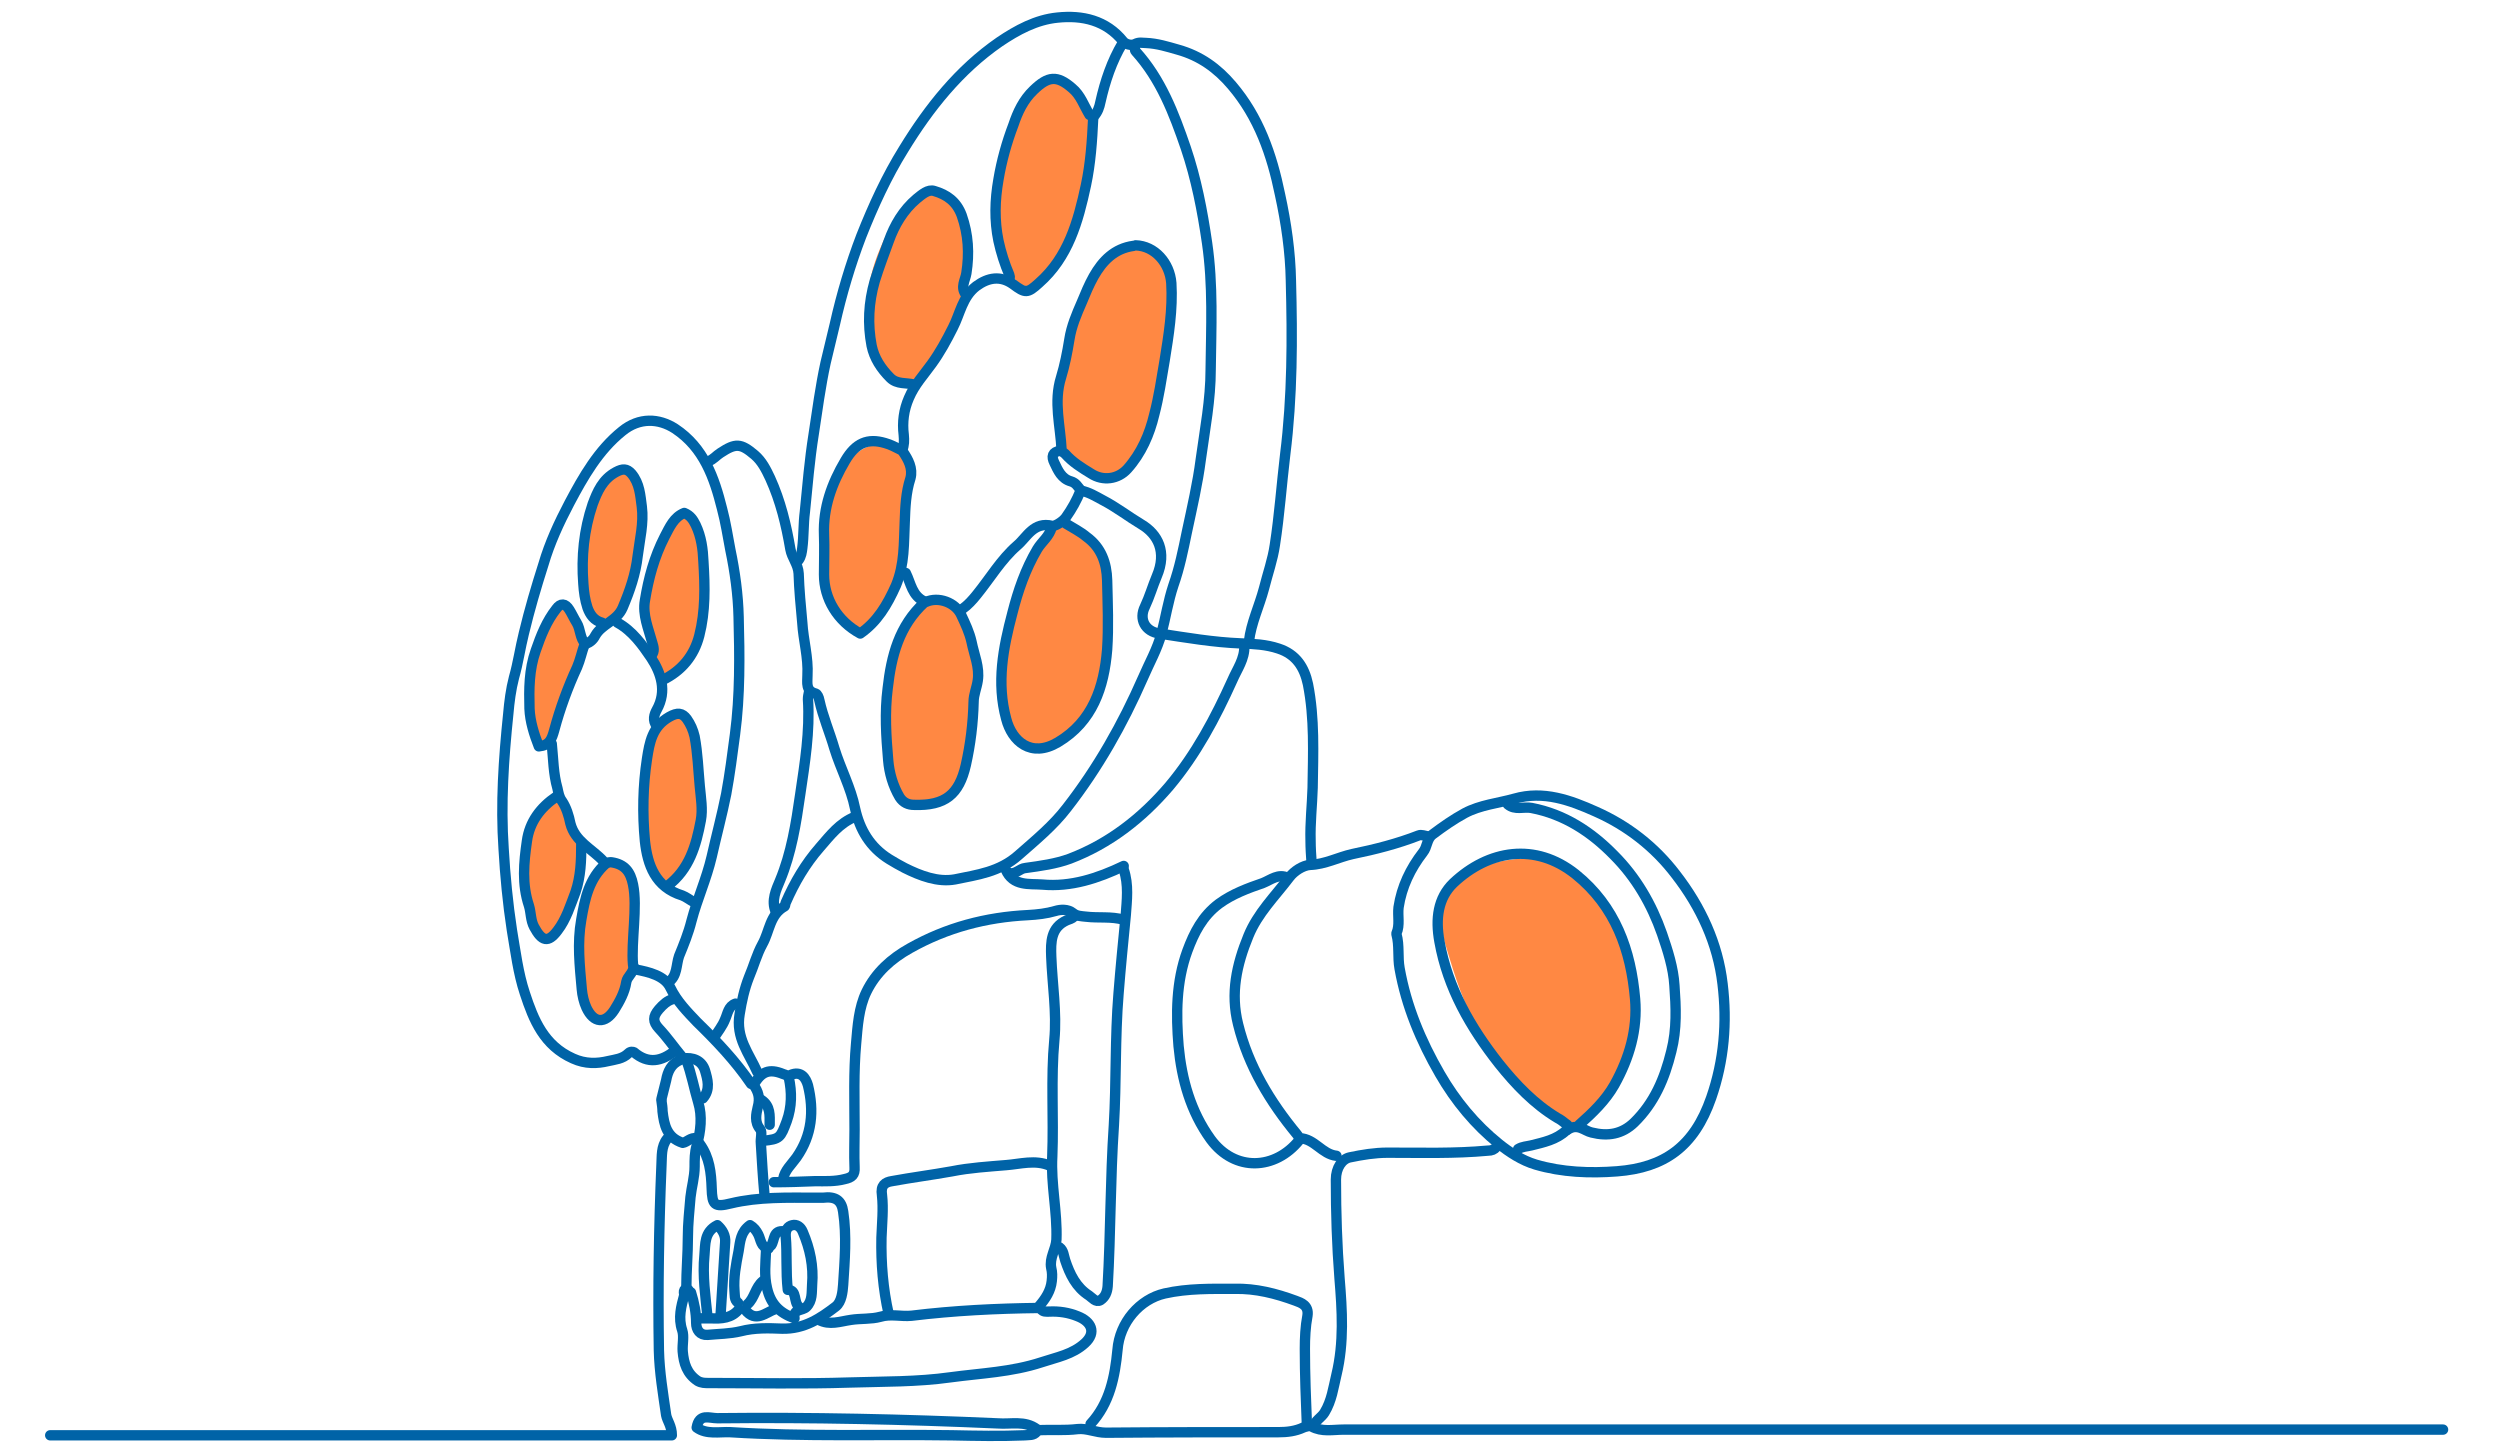 <?xml version="1.0" encoding="utf-8"?>
<!-- Generator: Adobe Illustrator 26.0.3, SVG Export Plug-In . SVG Version: 6.00 Build 0)  -->
<svg version="1.1" xmlns="http://www.w3.org/2000/svg" xmlns:xlink="http://www.w3.org/1999/xlink" x="0px" y="0px"
	 viewBox="0 0 483 280" style="enable-background:new 0 0 483 280;" xml:space="preserve">
<style type="text/css">
	.st0{opacity:0.8;fill:#FF6B14;}
	.st1{fill:#FF6B14;}
	.st2{fill:#0063A7;}
	.st3{fill:#FFFFFF;}
	.st4{fill:none;stroke:#0063A7;stroke-width:2;stroke-linecap:round;stroke-linejoin:round;stroke-miterlimit:10;}
	.st5{fill:none;stroke:#0063A7;stroke-width:2;stroke-miterlimit:10;}
	.st6{fill:none;stroke:#0063A7;stroke-width:1.975;stroke-linecap:round;stroke-linejoin:round;stroke-miterlimit:10;}
	.st7{fill:none;stroke:#0063A7;stroke-width:1.5;stroke-linecap:round;stroke-linejoin:round;stroke-miterlimit:10;}
</style>
<g id="Слой_3">
	<g id="Слой_2">
	</g>
	<path class="st0" d="M285.8,167.7c4.4-1.9,9.3-2,14.1-2c0.6,0,1.2,0,1.7,0.3c0.4,0.2,0.8,0.6,1.1,1c3.1,3.8,6.4,5.7,9.2,9.7
		c0.9,1.2,1.1,4.5,1.9,5.9c1,1.9,1.7,4,2.1,6.1c0.5,3.1,0.2,6.3-0.4,9.4c-1.3,6.5-4.3,12.7-8.5,17.8c-0.7,0.9-1.8,1.8-2.8,1.4
		c-1.1-0.3-1.4-0.7-2.3-1.5c-0.9-0.7-2.1-1.6-3.2-1.9c-1.7-0.4-3-1.7-4.2-3c-3-3.2-5.8-6.6-8-10.3c-2.9-4.8-4.8-10-6.4-15.3
		c-1.4-4.7-3.1-8.7,0-13.1C281.5,170.3,283.5,168.7,285.8,167.7z"/>
	<path class="st0" d="M192.6,44.4c-0.2-4.6,0.7-9.3,1.4-13.9s2.6-9.1,5.7-12.6c0.4-0.4,0.8-0.8,1.3-1c0.6-0.2,1.2-1.2,1.8-1.2
		c1.1,0,2.3,1,3.4,1c0.6,0,1.3,0,1.8,0.4c0.4,0.3,0.6,0.8,0.8,1.3c2.9,7.5,3.1,16.2-0.6,23.4c-1.4,2.8-2.5,7.1-4.6,9.4
		c-2.2,2.5-4.5,6-7.4,2.9C194.1,51.7,192.6,47.4,192.6,44.4z"/>
	<path class="st0" d="M185.7,43.3c-0.2-2.1-1.5-4.3-3.5-4.9c-0.8-0.2-1.7-1.2-2.6-1c-4.7,0.9-7.8,6.3-9.6,10.7
		c-2.7,6.4-3.5,13.7-1.3,20.3c0.5,1.4,1.1,2.9,2.2,3.9c1.1,1.1,3.6,1.7,5.1,1.4c1.7-0.4,1.8-1.9,2.8-3.2c2.5-3.6,7.2-8.4,6.9-13.1
		c-0.1-1.8,1.3-3.4,1.2-5.2C186.9,49.1,186.1,46.3,185.7,43.3z"/>
	<path class="st0" d="M212,52.9c0.5-0.8,0.1-1.6,0.9-2.2c1.3-0.9,4.9-3.1,6.5-3.3c1.9-0.2,4.1,1.6,5.5,2.9c1.4,1.2,1.5,3.3,1.6,5.2
		c0.1,3.2,0.2,6.5-0.3,9.6c-1.1,7-2.8,13.3-4.5,20.2c-0.3,1.3-2.6,2.7-3.6,3.6c-1,1-2.5,3.1-3.9,3.1c-3.2,0-6.6-2.9-8.4-5.5
		c-1.3-1.9-1.5-4.2-1.4-6.5c0.1-2.6,0.7-5,1.3-7.6c0.4-1.8,0.3-3.6,0.6-5.5C207.2,62.1,209.2,57,212,52.9z"/>
	<path class="st0" d="M168.8,120.2c-1.1,0.8-2.3,1.6-3.7,1.6c-1.9,0-2.5-1.2-3.5-2.8c-0.9-1.6-2.3-3.5-2.6-5.3
		c-1.2-8.3-1.1-17.5,4.2-23.9c1.5-1.8,3.4-3.4,5.7-3.9s5,0.2,6.4,2.1c1.3,1.8,0.2,4.2,0,6.4c-0.5,5-1,9.7-0.8,14.7
		C174.8,113.3,172.2,117.5,168.8,120.2z"/>
	<path class="st0" d="M185.5,118.3c1.2,1.8,1.9,2.7,2.3,4.9c0.3,2.3,0.7,4.5,1,6.8c0.3,2.2-0.3,4.4-0.3,6.7
		c0.1,5.2-0.6,10.3-3.6,14.6c-0.5,0.7-1,1.3-1.6,1.8c-1.7,1.4-4.1,1.5-6.4,1.5c-0.6,0-1.3,0-1.9-0.2c-0.6-0.3-1.1-0.8-1.5-1.4
		c-2.9-4.3-2.9-9.8-2.7-15c0-1.3,0.1-2.7,0.5-4c0.5-1.9,1.5-8.8,2.4-10.5c1.7-3.3,1.6-1.8,3.2-4.9
		C178.8,114.9,182.7,114.3,185.5,118.3z"/>
	<path class="st0" d="M197.6,112.4c-0.1-2.8,4.4-8.8,6.6-10.5s2.2,1,4.9,1.9c0.3,0.1,0.5,0.2,0.7,0.4c0.5,0.4,2.6,1.1,2.6,1.7
		c0.5,4.5,1.1,9,1.6,13.5c0.5,4.5-0.9,9.1-1.9,13.6s-3.7,8.8-7.9,10.4c-1.4,0.5-2.8,0.8-4.3,1c-0.4,0.1-0.8,0.1-1.2,0.1
		c-0.6-0.1-1.1-0.6-1.6-1.1c-3.9-4.5-5.3-11.3-3.7-16.9c1.7-5.7,1.9-7.1,2.9-13.2"/>
	<polygon class="st0" points="124.8,148.1 127.2,140.3 131.4,137.9 133.7,141.9 135.5,154.6 134.2,161.9 132.4,167.4 129.2,170.4 
		126.3,169.4 124.3,162.3 	"/>
	<polygon class="st0" points="125.8,110.6 130,101 132.5,99.3 135.5,103.1 136.1,116.5 133.8,126 129.4,130.6 127.5,130.6 
		126,126.6 126.1,124.4 124.2,118.9 	"/>
	<polygon class="st0" points="116.2,119.6 113.4,117.9 112.7,108.9 114.4,96.7 118.8,91.3 120.9,90.7 122.8,92.4 124.2,97.4 
		122.9,109.6 120.9,116.1 117.7,119.6 	"/>
	<polygon class="st0" points="105.5,144.2 103.9,143.7 102.3,136.9 102.7,128.7 105,121.8 107.5,117.6 109,116.8 111.2,118.6 
		112.3,123 113,124.6 	"/>
	<polygon class="st0" points="110.6,160.2 107.9,153.5 102,159.8 101.3,170.4 103.5,179.8 105,181.4 107.4,180.7 110.6,173.9 
		111.8,168.7 112.3,164.2 112.3,162.6 	"/>
	<polygon class="st0" points="120,167.2 116.7,167.2 112.6,173.9 111.8,188.4 113.9,195.9 115.9,197.1 118.1,195.9 121,189.8 
		122.7,186.9 123.1,175.8 122.7,171.5 121,168 	"/>
</g>
<g id="Слой_1">
	<g>
		<path class="st4" d="M200.7,276.3c2.5-0.1,5,0.1,7.5-0.2c1.8-0.2,3.5,0.7,5.5,0.7c11.1-0.1,22.2-0.1,33.3-0.1
			c1.7,0,3.3-0.2,4.8-0.9c0.5-0.2,1.2-0.4,1.6-0.2c2,1.1,4.1,0.6,6.2,0.6c70.8,0,141.6,0,212.4,0"/>
		<path class="st4" d="M269.8,180.5c0.6,2.2,0.2,4.4,0.6,6.6c1.3,7.3,4.1,14,7.8,20.4c3,5.2,6.8,9.8,11.4,13.5c2,1.6,4.4,3.2,7.1,4
			c5.1,1.5,10.5,1.7,15.7,1.3c9.1-0.7,14.9-4.7,18.2-14.2c2.5-7.2,3.1-14.6,2.2-22c-0.9-7.8-4.2-14.9-9-21.1
			c-4.1-5.4-9.4-9.5-15.5-12.2c-4.9-2.2-10.1-4.1-15.7-2.5c-3.2,0.9-6.6,1.2-9.6,2.8c-2.2,1.2-4.2,2.6-6.2,4.1
			c-1.2,0.9-1,2.4-1.9,3.5c-2.4,3.1-4.1,6.6-4.7,10.6c-0.2,1.7,0.3,3.4-0.4,5"/>
		<path class="st4" d="M129.1,189.8c1.8-1.2,1.5-3.4,2.1-5.1c0.9-2.2,1.8-4.4,2.4-6.8c1.1-4.2,2.9-8.1,3.9-12.4
			c0.9-4,2-8.1,2.8-12.1c0.7-3.8,1.2-7.7,1.7-11.5c1-7.6,0.9-15.2,0.7-22.7c-0.1-4.3-0.7-8.7-1.6-13c-0.5-2.6-0.9-5.3-1.6-7.9
			c-1.5-6-3.5-11.8-9.1-15.5c-3.1-2-6.9-2.2-10.2,0.5c-4.6,3.7-7.5,8.8-10.2,13.9c-2,3.8-3.8,7.7-5,11.8c-1.4,4.4-2.7,8.8-3.8,13.4
			c-0.7,2.8-1.1,5.7-1.9,8.5c-0.6,2.3-0.9,4.7-1.1,7c-0.9,8.7-1.5,17.4-0.9,26.1c0.3,5.2,0.8,10.5,1.6,15.7
			c0.7,4.1,1.2,8.3,2.5,12.2c1.7,5.2,3.7,10.1,9.3,12.6c2.4,1.1,4.7,1,6.8,0.5c1.3-0.3,2.8-0.4,3.9-1.5c0.4-0.4,0.9-0.3,1.1-0.2
			c2.7,2.3,5.3,1.8,7.9-0.3"/>
		<path class="st4" d="M241.3,123.9c0.4-3.5,2-6.8,2.9-10.2c0.7-2.8,1.7-5.6,2.1-8.4c0.9-5.8,1.3-11.7,2-17.5
			c1.4-11.2,1.4-22.4,1.1-33.6c-0.1-5.5-0.9-11.1-2.1-16.6c-1.6-7.8-4.1-15-9.3-21.1c-2.8-3.3-6.1-5.7-10.4-6.9
			c-2.1-0.6-4-1.2-6.2-1.3c-0.7,0-1.3-0.2-2.1,0.2c-0.8,0.4-1.9,0-2.3-0.5c-3.3-4.1-7.9-5.1-12.7-4.6c-4.1,0.4-7.8,2.4-11.2,4.7
			c-7.8,5.4-13.6,12.7-18.5,20.7c-3.3,5.3-5.9,11-8.2,16.8c-2.1,5.5-3.8,11.2-5.1,17c-0.6,2.5-1.2,5-1.8,7.5
			c-1,4.6-1.6,9.2-2.3,13.8c-0.8,5-1.2,10-1.7,15c-0.3,2.3-0.2,4.7-0.5,7c-0.1,0.8-0.2,1.6-0.7,2.3"/>
		<path class="st4" d="M305.1,217.3c2.6-2.3,5.1-4.7,6.8-7.7c2.9-5.2,4.5-10.7,4-16.6c-0.8-9.4-3.8-17.9-11.5-24.1
			c-7.8-6.2-16.8-4.7-23.6,1.7c-3,2.9-3.5,6.9-2.7,11.3c1.6,9,6,16.6,11.5,23.6c3.2,4,6.8,7.8,11.3,10.5c0.6,0.3,1.1,0.7,1.6,1.1
			c0.3,0.2,0.7,0.4,0.3,1.2c2-1.4,3.3,0.2,4.7,0.5c3.2,0.8,5.9,0.3,8.2-1.9c3.9-3.8,5.9-8.5,7.2-13.8c1.1-4.3,0.9-8.5,0.6-12.7
			c-0.2-3.4-1.3-6.8-2.4-10c-2-5.7-5-10.9-9.3-15.2c-4.4-4.5-9.6-7.9-15.9-9.1c-1.5-0.3-3.2,0.5-4.6-0.7"/>
		<path class="st4" d="M128.9,220c-1.2,1.5-1,3.4-1.1,5c-0.5,12-0.7,23.9-0.5,35.9c0.1,4.2,0.8,8.3,1.4,12.5
			c0.2,1.1,1.1,2.1,1.1,3.9c-40,0-80.1,0-120.1,0"/>
		<path class="st4" d="M219.2,8.8c0.1,0.4,0,0.9,0.2,1.1c4.9,5.4,7.4,12,9.7,18.7c2,5.9,3.2,12.1,4.1,18.3
			c1.2,8.2,0.8,16.4,0.7,24.5c0,5.8-1.1,11.5-1.9,17.3c-0.6,4.7-1.7,9.4-2.7,14.1c-0.7,3.4-1.4,6.9-2.6,10.3c-1,3-1.5,6.2-2.3,9.3
			c-0.8,3-2.4,5.8-3.6,8.6c-3.9,8.9-8.7,17.4-14.7,25.1c-2.6,3.4-6,6.2-9.3,9.1c-3.7,3.3-8,3.8-12.3,4.7c-3.3,0.6-6.7-0.7-9.7-2.2
			c-1-0.5-2-1.1-3-1.7c-3.7-2.3-5.7-5.7-6.6-9.8c-0.8-4-2.8-7.7-4-11.6c-0.9-3.1-2.2-6.1-2.9-9.3c-0.1-0.6-0.4-1.2-0.7-1.3
			c-2-0.5-1.6-2.1-1.6-3.5c0.2-3.5-0.8-6.8-1-10.2c-0.3-3.2-0.6-6.4-0.7-9.5c-0.1-1.8-1.3-3-1.6-4.7c-0.8-4.7-1.9-9.3-3.9-13.7
			c-0.8-1.7-1.6-3.3-3-4.5c-2.7-2.3-3.7-2.3-6.6-0.4c-0.8,0.5-1.4,1.3-2.3,1.6"/>
		<path class="st4" d="M133,249.2c-1.2-0.5-0.8,0.8-0.8,1c-0.6,2.2-1.2,4.4-0.4,6.8c0.4,1.2,0,2.7,0.1,4.1c0.2,2.3,0.8,4.3,2.9,5.7
			c0.7,0.4,1.4,0.4,2.1,0.4c9.1,0,18.2,0.2,27.3-0.1c6.5-0.2,13-0.1,19.4-1c5.9-0.8,11.8-1,17.6-2.9c3-1,6-1.5,8.4-3.7
			c2.3-2.1,1.2-4.2-1.4-5.2c-1.7-0.7-3.6-1-5.5-0.9c-0.6,0-1.2,0.1-1.6-0.5"/>
		<path class="st4" d="M206,101.2c1.3,0.8,2.7,1.5,3.9,2.5c2.9,2.1,3.9,5.1,4,8.4c0.1,4.5,0.3,9,0,13.4c-0.6,7.3-2.8,13.9-9.5,17.9
			c-5.2,3.1-8.9-0.2-10-4.5c-1.9-7-0.6-13.7,1.2-20.5c1.1-4.3,2.5-8.4,4.8-12.3c0.9-1.5,2.4-2.5,2.8-4.3"/>
		<path class="st4" d="M178.6,116.4c-4.9,4.5-6.4,10.3-7.1,16.6c-0.6,4.7-0.3,9.3,0.1,13.9c0.2,2.4,0.9,4.9,2.2,7.1
			c0.7,1.1,1.7,1.5,2.8,1.5c6,0.2,8.7-2,10-7.7c0.9-4,1.4-8.1,1.5-12.2c0-1.4,0.6-2.7,0.8-4.1c0.4-2.6-0.7-5-1.2-7.5
			c-0.4-1.8-1.2-3.5-2-5.2c-1.1-2.4-4.4-3.6-6.8-2.5"/>
		<path class="st4" d="M217.1,177.7c-2.4-0.7-4.9-0.3-7.3-0.6c-0.9-0.1-1.8-0.1-2.5-0.7c-1-0.8-2.4-0.7-3.4-0.4
			c-1.7,0.5-3.5,0.7-5.3,0.8c-8.1,0.4-15.7,2.4-22.8,6.4c-3.6,2-6.6,4.7-8.4,8.4c-1.5,3.1-1.7,6.6-2,10c-0.5,5.5-0.3,11-0.3,16.6
			c0,2.4-0.1,4.9,0,7.3c0.1,1.5-0.5,2-1.9,2.3c-1.9,0.5-3.8,0.4-5.7,0.4c-2.7,0.1-5.3,0.2-8,0.2"/>
		<path class="st4" d="M217.1,168c1,2.9,0.6,6,0.4,8.8c-0.5,5.1-1,10.1-1.4,15.2c-0.7,8.5-0.4,17-0.9,25.4
			c-0.7,10.4-0.6,20.8-1.2,31.1c-0.1,1.2-0.5,2.1-1.4,2.7c-0.9,0.5-1.6-0.5-2.2-0.9c-2.5-1.6-3.7-4.1-4.6-6.8
			c-0.3-0.9-0.3-1.9-1.1-2.5"/>
		<path class="st4" d="M174,86.9c-1-0.5-1.9-1-3-1.3c-3.4-1-5.7,0-7.7,3.4c-2.6,4.4-4.3,9.1-4.1,14.3c0.1,2.6,0,5.1,0,7.7
			c0,4.7,2.6,9,7,11.4c3.3-2.3,5.2-5.5,6.9-9.3c1.7-4.1,1.5-8.2,1.7-12.3c0.1-2.8,0.2-5.6,1.1-8.4c0.5-1.9-0.4-3.6-1.5-5.2"/>
		<path class="st4" d="M248.8,169.6c-1.8-0.9-3.3,0.4-4.8,1c-2.9,1-5.9,2.1-8.5,4c-3.2,2.4-4.8,5.6-6.1,9.1
			c-2.2,6-2.2,12.3-1.7,18.4c0.6,6.4,2.3,12.6,6.2,18c4.7,6.4,12.5,5.9,17.1,0.2"/>
		<path class="st4" d="M289.1,221.6c-0.4,0.5-0.9,0.7-1.6,0.7c-6.5,0.6-12.9,0.4-19.4,0.4c-2.5,0-4.9,0.4-7.3,0.9
			c-1.5,0.3-2.7,2-2.7,4.3c0,6.4,0.2,12.7,0.7,19.1c0.5,6.1,0.9,12.4-0.6,18.6c-0.6,2.5-0.9,5-2.3,7.3c-0.6,1-1.8,1.5-2.1,2.7"/>
		<path class="st4" d="M252.5,275.5c-0.2-5-0.4-9.9-0.4-14.9c0-2.1,0.1-4.3,0.5-6.4c0.3-2-1.2-2.5-2.3-2.9
			c-3.8-1.4-7.7-2.4-11.8-2.3c-4.5,0-9-0.1-13.5,0.9c-4.8,1.1-8.7,5.6-9.1,10.9c-0.5,5.2-1.5,10.3-5.2,14.3"/>
		<path class="st4" d="M113.2,124.4c0.8-0.3,1.4-0.8,1.8-1.6c1.3-2.3,4.2-2.8,5.3-5.4c1.4-3.3,2.5-6.5,2.9-10
			c0.4-3.2,1.2-6.3,0.8-9.5c-0.3-2.2-0.4-4.5-2-6.4c-0.9-1-1.7-1-3-0.3c-2.6,1.4-3.6,3.8-4.5,6.2c-1.7,5-2.2,10.2-1.8,15.4
			c0.1,1.5,0.3,3.1,0.8,4.6c0.5,1.4,1.3,2.5,2.8,2.9"/>
		<path class="st4" d="M200.3,276.1c-2.3-1.7-5-0.9-7.5-1.1c-18.1-0.8-36.2-1.2-54.2-1c-1.6,0-3.5-1-4,1.8c1.9,1.4,4.4,0.8,6.5,0.9
			c14.3,0.9,28.6,0.4,42.8,0.6c4.7,0.1,9.4,0.2,14.1,0c0.8-0.1,1.7,0.1,2.3-0.7"/>
		<path class="st4" d="M186.6,56.9c-1.1-1.4-0.1-2.8,0.1-4.1c0.6-3.8,0.4-7.5-0.9-11.2c-1-2.7-2.9-4-5.3-4.7
			c-1.2-0.4-2.4,0.7-3.4,1.5c-2.6,2.2-4.3,5.1-5.4,8.2c-0.9,2.5-1.9,5.1-2.7,7.7c-1.2,4.2-1.4,8.3-0.6,12.5c0.5,2.4,1.8,4.4,3.6,6.2
			c1.3,1.3,3.1,0.9,4.6,1.3"/>
		<path class="st4" d="M128,131.4c3.7-1.8,6.1-4.7,7.1-8.6c1.2-4.7,1.1-9.5,0.8-14.3c-0.1-2.4-0.4-4.8-1.5-7.1c-0.5-1-1-1.8-2.2-2.3
			c-2,0.8-2.8,2.7-3.8,4.6c-2,3.9-3.1,8-3.8,12.3c-0.5,2.8,0.7,5.5,1.4,8.1c0.3,1,0.5,1.7-0.1,2.5"/>
		<path class="st4" d="M240.4,124.8c0.1,2.5-1.4,4.5-2.3,6.6c-3.3,7.3-7,14.3-12.2,20.5c-5.3,6.2-11.6,11.1-19.2,14
			c-2.7,1-5.7,1.4-8.6,1.8c-1.1,0.1-1.8,1.2-3,1"/>
		<path class="st4" d="M202.8,225.2c-2.8-1.2-5.7-0.3-8.4-0.1c-3.5,0.3-7,0.5-10.5,1.2c-3.9,0.7-7.8,1.2-11.6,1.9
			c-1.3,0.2-2.2,0.8-1.9,2.7c0.3,2.7,0,5.4-0.1,8.2c-0.1,5,0.3,9.9,1.4,14.8"/>
		<path class="st4" d="M219.4,47.4c3.7,0.1,6.6,3.4,6.9,7.3c0.3,5.1-0.5,10-1.3,15c-0.6,3.5-1.1,7-2,10.4c-0.9,3.8-2.5,7.5-5.2,10.5
			c-1.8,2-4.7,2.4-7,0.9c-1.8-1.1-3.6-2.2-5-3.8c-0.2-0.2-0.6-0.4-0.7-0.7c-0.2-4.7-1.6-9.3-0.1-14.1c0.7-2.3,1.2-4.8,1.6-7.3
			c0.4-2.6,1.4-4.9,2.4-7.2c0.7-1.7,1.4-3.4,2.3-5c1.7-3,4-5.4,7.7-5.9"/>
		<path class="st4" d="M275.9,161.6c-0.6-0.1-1.3-0.4-1.8-0.2c-4.1,1.6-8.4,2.7-12.8,3.6c-2.7,0.6-5.3,2-8.2,2.1
			c-1.4,0.1-3.1,1.2-4,2.4c-2.8,3.7-6.1,6.9-7.9,11.3c-2.3,5.6-3.5,11.1-2,17.1c2,8.1,6.2,15,11.4,21.3c0.2,0.2,0.3,0.6,0.5,0.7
			c2.9,0.1,4.3,3.1,7.1,3.4"/>
		<path class="st4" d="M210.5,22.2c-1.1-1.8-1.7-3.8-3.4-5.2c-2.9-2.5-4.6-2.3-7.4,0.4c-2,1.9-3.1,4.3-3.9,6.7
			c-1.3,3.4-2.3,7-2.9,10.6c-0.7,4-0.8,7.9,0,11.8c0.5,2.3,1.2,4.5,2.1,6.6c0.2,0.5,0,0.8,0,1.2"/>
		<path class="st4" d="M207.5,177.1c-0.4,0.4-0.9,0.5-1.4,0.7c-3.1,1.4-3.1,4.2-3,7c0.2,5.4,1.1,10.8,0.6,16.1
			c-0.7,7.5-0.1,15-0.4,22.5c-0.3,5.4,1,10.7,0.8,16.1c-0.1,1.9-1.4,3.5-1,5.5c0.2,0.8,0.2,1.6,0.1,2.5c-0.2,1.9-1.2,3.4-2.4,4.8"/>
		<path class="st4" d="M107.5,153.9c-3.1,2.1-5.2,4.9-5.7,8.6c-0.6,4.2-1,8.3,0.4,12.5c0.4,1.3,0.3,2.8,1,4.1
			c1.5,2.8,2.7,3.1,4.5,0.7c1.7-2.2,2.5-4.9,3.5-7.5c1-3,1.1-6,1.1-9.1"/>
		<path class="st4" d="M156.3,133.7c-0.1,0.5-0.2,0.9-0.2,1.4c0.4,6.2-0.6,12.3-1.5,18.4c-0.8,5.6-1.7,11.3-3.9,16.6
			c-0.7,1.7-1.8,3.9-0.8,6.1"/>
		<path class="st4" d="M117.1,166.8c-3.3,2.9-4.1,6.8-4.8,10.9c-0.8,4.5-0.3,8.9,0.1,13.4c0.1,1.2,0.4,2.5,0.9,3.6
			c1.4,3,3.6,3.2,5.4,0.4c1-1.6,2-3.4,2.3-5.4c0.2-1.1,1.4-1.7,1.4-3"/>
		<path class="st4" d="M211.2,22.9c-0.2,4.3-0.5,8.7-1.4,12.9c-1.5,7-3.4,13.9-9.1,18.9c-2.2,2-2.6,2-5,0.2
			c-2.4-1.7-4.8-1.3-7.1,0.4c-2.7,2.1-3.1,5.3-4.5,8c-1.2,2.4-2.5,4.8-4.1,7c-1.5,2.1-3.3,4-4.4,6.6c-1,2.3-1.3,4.7-1,7.1
			c0.1,1.1,0.1,2-0.3,3"/>
		<path class="st4" d="M208.9,94.8c1.5,0.3,2.8,1.1,4.1,1.8c2.7,1.4,5,3.2,7.5,4.7c3.2,1.9,5,5.3,3,10c-0.8,1.9-1.4,4-2.3,5.9
			c-1.2,2.4,0,4.8,2.8,5.2c5.2,0.8,10.5,1.7,15.7,1.9c2.5,0.1,4.9,0.2,7.3,1c3.4,1.1,5,3.6,5.7,6.9c1.3,6.6,1,13.3,0.9,20
			c-0.1,3.4-0.5,6.8-0.4,10.2c0,1.4,0.1,2.9,0.2,4.3"/>
		<path class="st4" d="M128.9,171.2c4.3-3.2,5.6-7.9,6.5-12.7c0.4-2.1,0-4.4-0.2-6.6c-0.3-3.2-0.4-6.4-1-9.6
			c-0.3-1.3-0.8-2.4-1.5-3.4c-0.9-1.2-1.8-1.3-3.4-0.4c-3.3,1.9-3.8,4.9-4.3,8.1c-0.8,5.3-0.9,10.6-0.4,15.9c0.5,4.6,2,8.9,7.2,10.5
			c0.8,0.3,1.5,0.9,2.3,1.3"/>
		<path class="st4" d="M113.1,124.4c-1.1-1.1-0.9-2.8-1.7-4.1c-0.5-0.8-0.9-1.7-1.4-2.5c-0.8-1.3-1.7-1.3-2.5-0.2
			c-1.9,2.4-3,5.2-4,8.1c-1.3,3.7-1.3,7.4-1.2,11.2c0.1,2.5,0.9,5,1.8,7.3c2.1-0.2,2.5-1.4,3-3.2c1.1-4.1,2.6-8.2,4.4-12.1
			c0.6-1.4,0.9-2.9,1.4-4.3"/>
		<path class="st4" d="M133.5,249.7c0.6,1.9,1,3.9,1,5.9c0,1.3,0.7,2.4,2.2,2.3c2.1-0.2,4.3-0.2,6.4-0.7c2.7-0.7,5.4-0.6,8-0.5
			c4.3,0.1,7.4-2,10.4-4.3c1.1-0.9,1.3-2.8,1.4-4.2c0.3-4.7,0.7-9.4,0-14.1c-0.3-2.2-1.5-3-3.9-2.7c-0.5,0-0.9,0-1.4,0
			c-5.5,0-11-0.2-16.4,1.1c-3.2,0.8-3.6,0.3-3.7-2.9c-0.1-3-0.4-6-2.3-8.6"/>
		<path class="st4" d="M200.7,252.7c-8.2,0.1-16.4,0.5-24.6,1.5c-2,0.2-4-0.4-6,0.2c-1.8,0.5-3.8,0.3-5.7,0.6
			c-2.1,0.3-4.1,1.1-6.2,0"/>
		<path class="st4" d="M139.2,254.3c0.3-4.8,0.6-9.5,0.9-14.3c0.1-1.3-0.5-2.4-1.5-3.3c-2.6,1.3-2.3,3.7-2.5,5.8
			c-0.4,4,0.2,8,0.6,12"/>
		<path class="st4" d="M154.4,252.5c-1.2-0.9-0.3-3.3-2.2-3.3c-0.4-3.5-0.1-6.9-0.4-10.3c-0.1-1.3,0.4-2,1.3-2.2
			c0.8-0.2,1.6,0.3,2,1.3c1.4,3.3,2.1,6.6,1.8,10.2c-0.1,1.5,0.1,3.1-1.1,4.3c-0.8,0.8-2.6,0.3-2.3,2.2c-3-1.1-4.6-2.8-5.3-5.8
			c-0.6-2.5-0.3-4.9-0.2-7.3"/>
		<path class="st4" d="M151.3,227.8c0.3-1.7,1.6-2.8,2.6-4.2c3-4.3,3.4-9,2.2-13.9c-0.4-1.4-1.3-2.9-3.4-2c-0.6,0.3-0.9-0.1-1.4-0.2
			c-2.7-1.1-4.2-0.5-5.7,2.1c0.9,1.3,1.3,2.5,0.8,4.3c-0.3,1.3-0.7,2.9,0.5,4.3c0.4,0.6,0,1.8,0.1,2.7c0.2,3.3,0.4,6.7,0.7,10"/>
		<path class="st4" d="M217.1,167.3c-5,2.4-10.2,4.1-15.7,3.6c-2.5-0.2-5.7,0.4-7.1-2.9"/>
		<path class="st4" d="M165.2,157.8c-3,1.2-4.8,3.6-6.8,5.9c-2.8,3.2-4.9,6.8-6.6,10.7c-0.1,0.2-0.1,0.6-0.2,0.7
			c-2.9,1.6-2.9,4.8-4.3,7.3c-1.1,2-1.7,4.3-2.6,6.4c-0.9,2.3-1.4,4.6-1.8,7.1c-0.8,4.6,1.8,7.6,3.4,11.2"/>
		<path class="st4" d="M106.6,143.7c0.3,2.9,0.3,5.8,1.1,8.6c0.2,0.9,0.3,1.7,0.9,2.5c0.8,1.2,1.3,2.8,1.6,4.3
			c0.9,3.5,4.2,4.9,6.4,7.3c0.5,0.5,1.1,0.1,1.6,0.2c2.5,0.4,3.6,1.8,4.1,4.3c0.9,4.3-0.4,11.1,0,15.5"/>
		<path class="st4" d="M204.8,87.1c-1.5,0.2-1.7,1.1-1.1,2.3c0.7,1.5,1.4,3.1,3.2,3.6c1,0.3,1.3,1,1.9,1.7c-0.8,2-1.7,3.6-2.9,5.3
			c-0.8,1-2.2,1.7-2.6,1.6c-3.6-0.9-4.9,2.2-6.8,3.8c-3.1,2.7-5.2,6.3-7.8,9.5c-0.8,1-1.7,2-2.7,2.7"/>
		<path class="st4" d="M148.5,241.2c-1.5-0.2-1.5-1.7-2-2.7c-0.4-0.8-0.9-1.4-1.6-1.8c-1.8,1.3-1.9,3.1-2.2,5
			c-0.5,2.6-1,5.1-0.8,7.7c0.1,0.8-0.1,1.7,0.7,2.3"/>
		<path class="st4" d="M132.6,204.8c1,2.7,1.5,5.5,2.3,8.2c0.8,2.6,0.5,5.6-0.3,8.3c-0.4,1.4-0.4,2.7-0.4,4.1c0,2-0.6,4-0.8,5.9
			c-0.2,2.5-0.5,5.1-0.5,7.7c0,3.2-0.3,6.5-0.3,9.8"/>
		<path class="st4" d="M152.4,208.2c0.6,2.8,0.6,5.6-0.4,8.4c-1.2,3.2-1.3,3.5-4.6,3.8"/>
		<path class="st4" d="M216.9,8.3c-2.1,3.5-3.4,7.4-4.3,11.4c-0.2,1-0.5,1.9-1.2,2.7"/>
		<path class="st4" d="M130.1,193c-1.2,0.3-2,1.1-2.8,2c-1.2,1.4-1.2,2.4,0,3.7c1.6,1.7,2.9,3.6,4.4,5.4"/>
		<path class="st4" d="M302.6,218.4c-1.9,1.8-4.4,2.3-6.8,2.9c-0.8,0.2-1.7,0.2-2.5,0.7"/>
		<path class="st4" d="M127.8,212.7c0.1,0.7,0.2,1.4,0.2,2c0.3,2.6,0.8,5.1,3.9,6.1c0.8-0.1,1.5-1.1,2.7-0.9"/>
		<path class="st4" d="M122.8,187.3c2.6,0.5,5.6,1.2,6.7,3.5c1.3,2.7,3.3,4.7,5.2,6.7c3.8,3.7,7.4,7.5,10.4,11.9"/>
		<path class="st4" d="M119.3,120.3c2.9,1.6,4.8,4.3,6.5,6.8c1.9,2.9,3.1,6.4,1.1,10c-0.5,0.9-0.9,2.1,0,3.2"/>
		<path class="st4" d="M131.4,204.8c-1.7,0.7-2.4,2.2-2.7,3.9c-0.3,1.2-0.6,2.4-0.9,3.6"/>
		<path class="st4" d="M131.9,204.5c2-0.3,3.7,0.4,4.3,2.3c0.5,1.7,1.1,3.7-0.4,5.4"/>
		<path class="st4" d="M142.1,193.9c-1.4,0.5-1.5,1.9-2,3c-0.5,1.3-1.4,2.4-2.1,3.5"/>
		<path class="st4" d="M175,110.7c1,2,1.2,4.4,3.6,5.5"/>
		<path class="st4" d="M149.8,252.9c-1.9,0.7-3.8,2.7-5.8,0.2"/>
		<path class="st4" d="M147.1,212.5c1.8,1.2,1.6,3,1.6,4.8"/>
		<path class="st4" d="M147.4,247.5c-1.5,1.2-1.6,3.3-3,4.5"/>
		<path class="st4" d="M151.5,237.9c-2.2-0.3-1.8,1.7-2.5,2.7"/>
		<path class="st4" d="M142.8,252.9c-1.4,1.8-3.4,1.9-5.5,1.8c-0.8,0-1.5,0-2.3,0"/>
	</g>
</g>
</svg>
